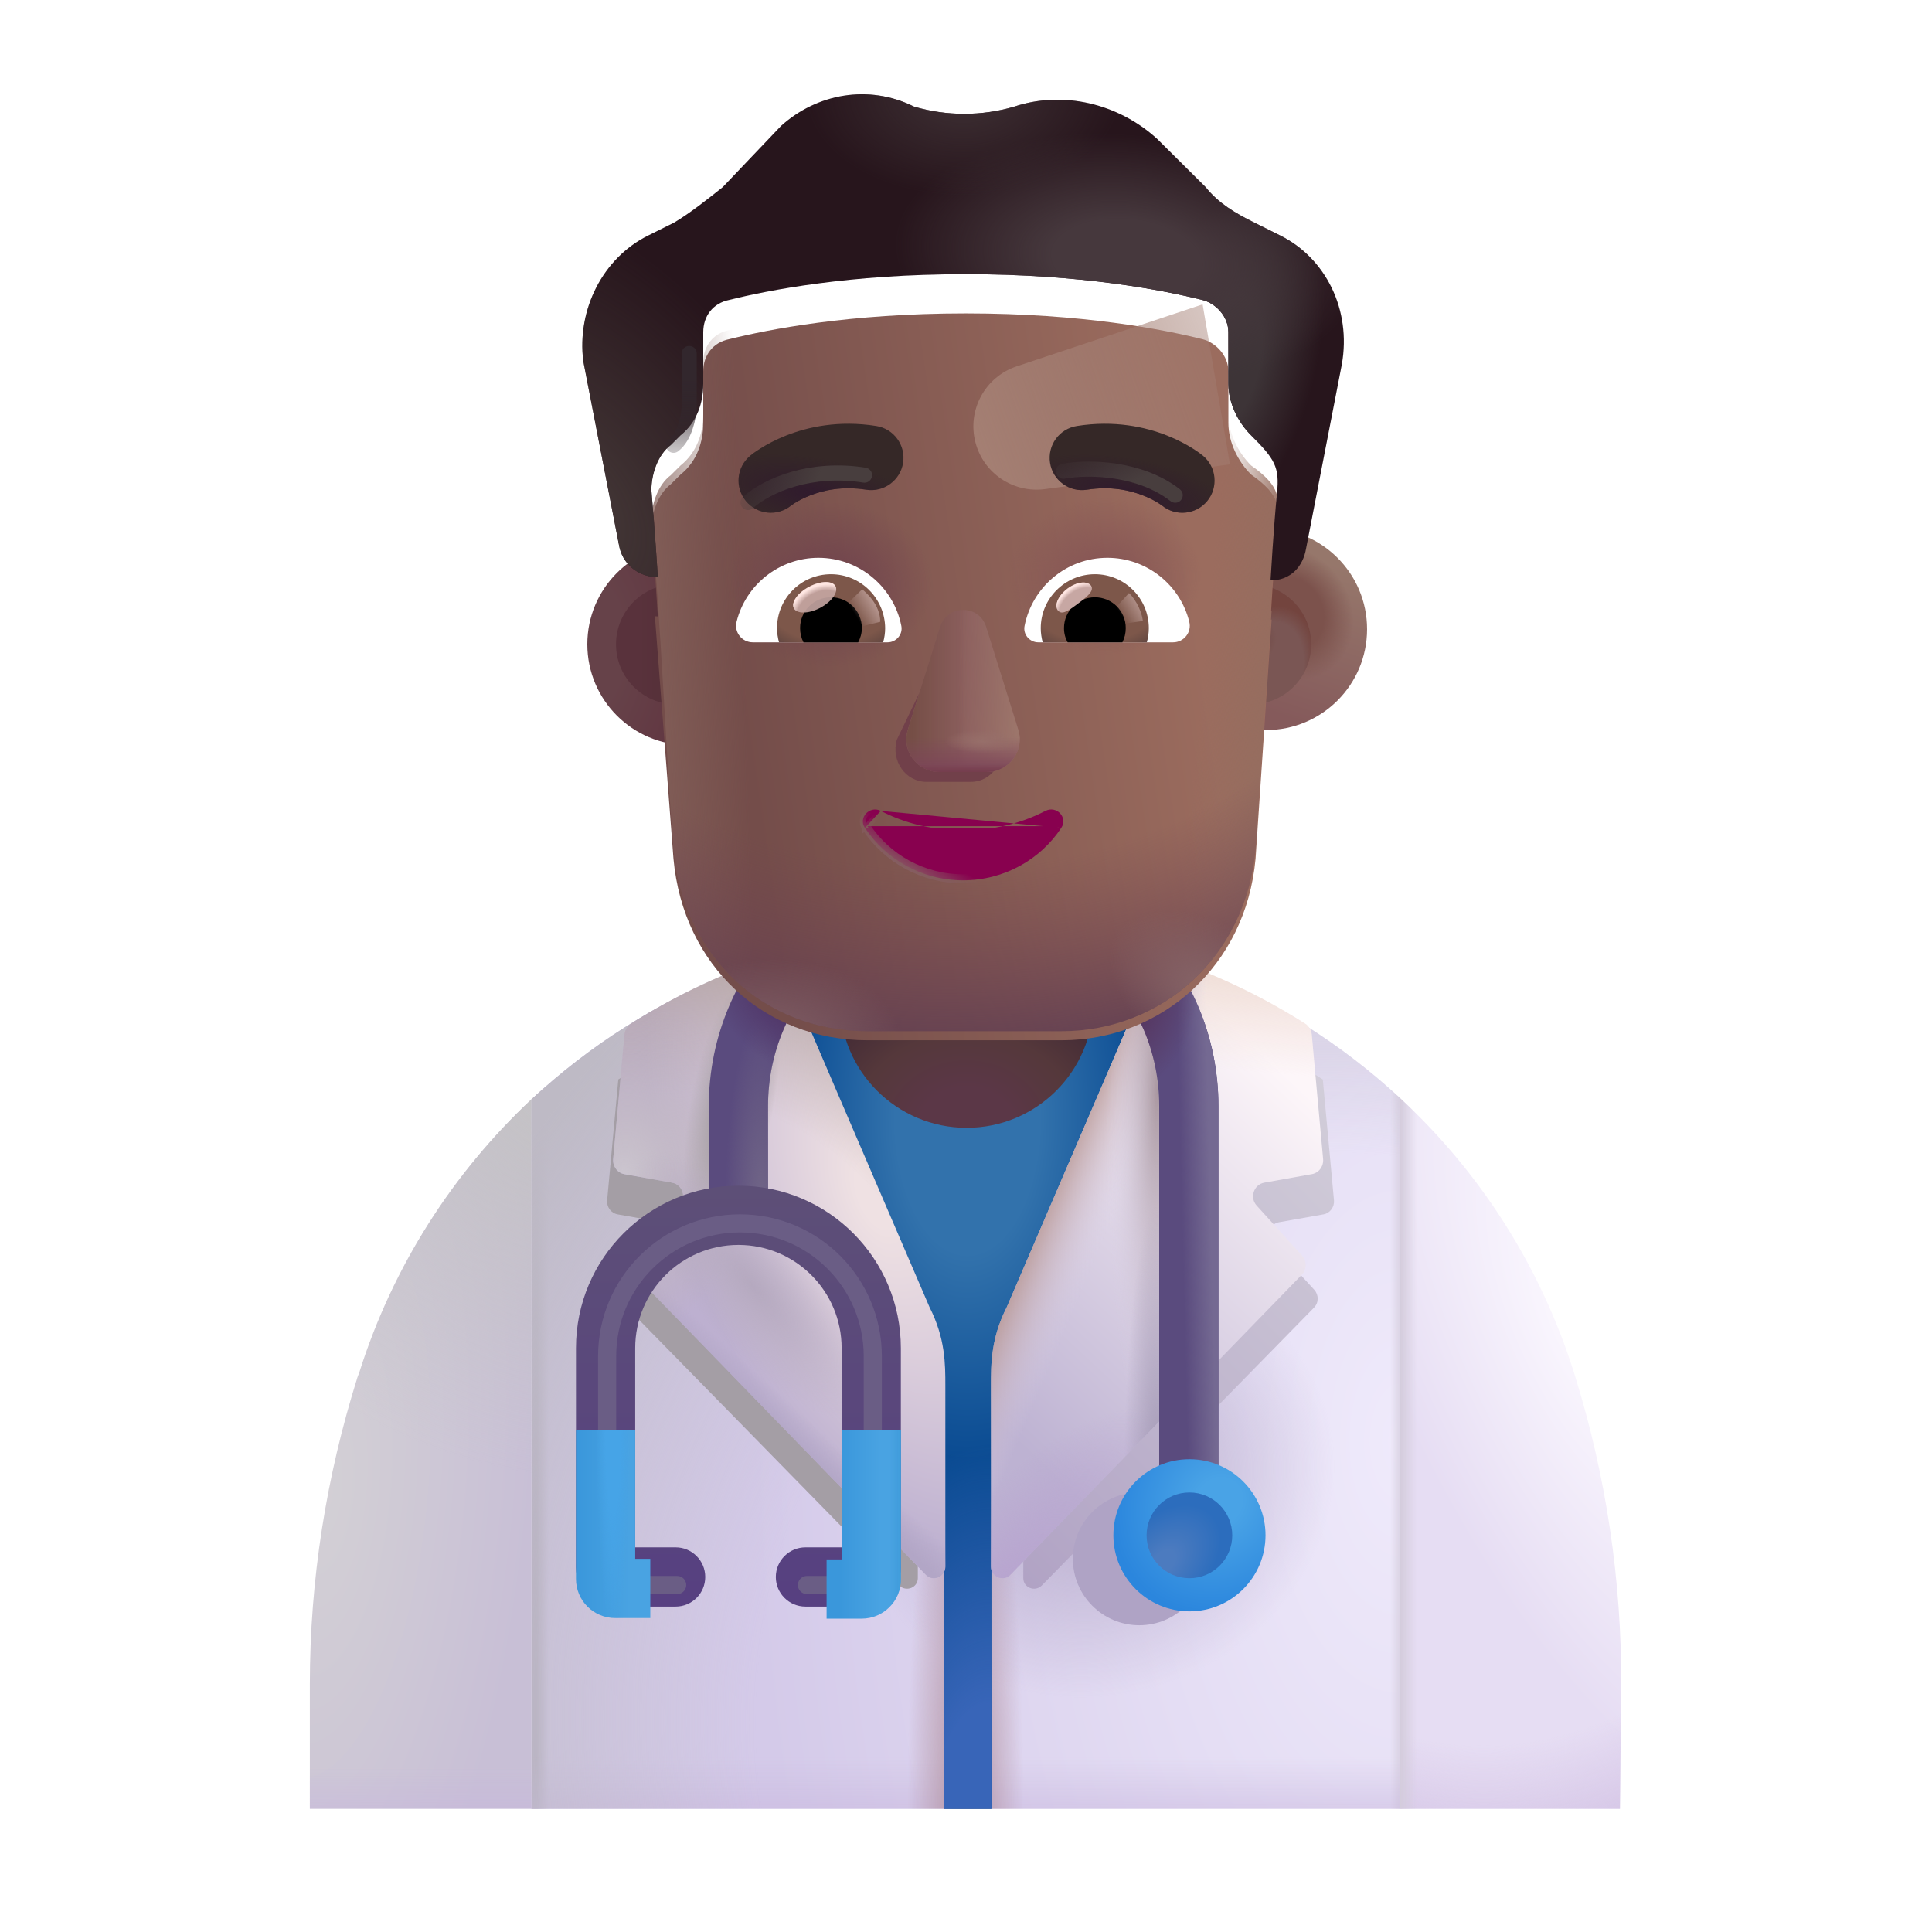 <svg width="32" height="32" viewBox="0 0 32 32" fill="none" xmlns="http://www.w3.org/2000/svg">
<path d="M16.012 15.37C13.271 15.37 10.711 16.43 8.802 18.21V29.96H23.181V18.18C21.271 16.41 18.732 15.37 16.012 15.37Z" fill="url(#paint0_radial_3987_24149)"/>
<path d="M16.012 15.37C13.271 15.37 10.711 16.43 8.802 18.21V29.96H23.181V18.18C21.271 16.41 18.732 15.37 16.012 15.37Z" fill="url(#paint1_linear_3987_24149)"/>
<path d="M16.012 15.37C13.271 15.37 10.711 16.43 8.802 18.21V29.96H23.181V18.18C21.271 16.41 18.732 15.37 16.012 15.37Z" fill="url(#paint2_linear_3987_24149)"/>
<path d="M16.012 15.37C13.271 15.37 10.711 16.43 8.802 18.21V29.96H23.181V18.18C21.271 16.41 18.732 15.37 16.012 15.37Z" fill="url(#paint3_linear_3987_24149)"/>
<path d="M16.012 15.37C13.271 15.37 10.711 16.43 8.802 18.21V29.96H23.181V18.18C21.271 16.41 18.732 15.37 16.012 15.37Z" fill="url(#paint4_radial_3987_24149)"/>
<path d="M16.012 15.37C13.271 15.37 10.711 16.43 8.802 18.21V29.96H23.181V18.18C21.271 16.41 18.732 15.37 16.012 15.37Z" fill="url(#paint5_radial_3987_24149)"/>
<path d="M16.012 15.37C13.271 15.37 10.711 16.43 8.802 18.21V29.96H23.181V18.18C21.271 16.41 18.732 15.37 16.012 15.37Z" fill="url(#paint6_radial_3987_24149)"/>
<path d="M16.381 15.37C16.631 15.38 16.89 15.4 17.151 15.42C16.89 15.4 16.64 15.38 16.381 15.37Z" fill="url(#paint7_linear_3987_24149)"/>
<path d="M16.05 15.37C16.041 15.37 16.03 15.37 16.011 15.37C16.11 15.37 16.201 15.37 16.3 15.38C16.221 15.37 16.131 15.37 16.05 15.37Z" fill="url(#paint8_linear_3987_24149)"/>
<path d="M5.952 22.73L5.922 22.809C5.402 24.459 5.132 26.169 5.132 27.899V29.959H8.802V18.209C7.512 19.419 6.512 20.959 5.952 22.73Z" fill="url(#paint9_radial_3987_24149)"/>
<path d="M5.952 22.73L5.922 22.809C5.402 24.459 5.132 26.169 5.132 27.899V29.959H8.802V18.209C7.512 19.419 6.512 20.959 5.952 22.73Z" fill="url(#paint10_radial_3987_24149)"/>
<path d="M5.952 22.73L5.922 22.809C5.402 24.459 5.132 26.169 5.132 27.899V29.959H8.802V18.209C7.512 19.419 6.512 20.959 5.952 22.73Z" fill="url(#paint11_linear_3987_24149)"/>
<path d="M26.852 27.93C26.861 26.18 26.602 24.44 26.081 22.77C25.521 20.97 24.502 19.4 23.181 18.18V29.96H26.831L26.852 27.93Z" fill="url(#paint12_radial_3987_24149)"/>
<path d="M26.852 27.93C26.861 26.18 26.602 24.44 26.081 22.77C25.521 20.97 24.502 19.4 23.181 18.18V29.96H26.831L26.852 27.93Z" fill="url(#paint13_radial_3987_24149)"/>
<path d="M26.852 27.93C26.861 26.18 26.602 24.44 26.081 22.77C25.521 20.97 24.502 19.4 23.181 18.18V29.96H26.831L26.852 27.93Z" fill="url(#paint14_linear_3987_24149)"/>
<path d="M16.518 22.474C16.518 22.434 16.508 22.271 16.518 22.231L19.181 15.94C19.191 15.91 19.211 15.88 19.221 15.86C18.211 15.54 17.141 15.37 16.041 15.37C14.931 15.37 13.851 15.55 12.831 15.87C12.841 15.89 12.861 15.92 12.871 15.94L15.51 22.301C15.52 22.331 15.565 22.351 15.565 22.391L15.621 25.99H15.631V29.96H16.421V25.99L16.499 22.575L16.518 22.474Z" fill="url(#paint15_radial_3987_24149)"/>
<path d="M16.518 22.474C16.518 22.434 16.508 22.271 16.518 22.231L19.181 15.94C19.191 15.91 19.211 15.88 19.221 15.86C18.211 15.54 17.141 15.37 16.041 15.37C14.931 15.37 13.851 15.55 12.831 15.87C12.841 15.89 12.861 15.92 12.871 15.94L15.51 22.301C15.52 22.331 15.565 22.351 15.565 22.391L15.621 25.99H15.631V29.96H16.421V25.99L16.499 22.575L16.518 22.474Z" fill="url(#paint16_radial_3987_24149)"/>
<path d="M16.381 15.37C16.631 15.38 16.89 15.4 17.151 15.42C16.89 15.4 16.64 15.38 16.381 15.37Z" fill="url(#paint17_linear_3987_24149)"/>
<path d="M16.05 15.37C16.041 15.37 16.03 15.37 16.011 15.37C16.11 15.37 16.201 15.37 16.3 15.38C16.221 15.37 16.131 15.37 16.05 15.37Z" fill="url(#paint18_linear_3987_24149)"/>
<g filter="url(#filter0_f_3987_24149)">
<path d="M10.232 20.114L10.964 20.244C11.131 20.271 11.196 20.475 11.085 20.596L10.38 21.365C10.306 21.449 10.306 21.579 10.39 21.662L14.896 26.261C15.007 26.372 15.202 26.298 15.202 26.14V22.812C15.202 22.775 15.193 22.747 15.183 22.71L12.643 16.822C12.633 16.794 12.624 16.776 12.606 16.757C11.762 17.026 10.964 17.406 10.241 17.879L10.056 19.882C10.047 19.993 10.121 20.095 10.232 20.114Z" fill="#A49EA5"/>
</g>
<g filter="url(#filter1_f_3987_24149)">
<path d="M21.919 20.114L21.186 20.244C21.02 20.271 20.955 20.475 21.066 20.596L21.77 21.365C21.845 21.449 21.845 21.579 21.761 21.662L17.255 26.261C17.144 26.372 16.949 26.298 16.949 26.14V22.812C16.949 22.775 16.958 22.747 16.968 22.71L19.508 16.822C19.517 16.794 19.527 16.776 19.545 16.757C20.389 17.026 21.186 17.406 21.91 17.879L22.095 19.882C22.104 19.993 22.03 20.095 21.919 20.114Z" fill="url(#paint19_linear_3987_24149)"/>
</g>
<path d="M16.675 21.651C16.413 22.167 16.413 22.592 16.413 22.957V25.948C16.413 26.118 16.621 26.208 16.74 26.078L21.558 21.118C21.647 21.028 21.647 20.888 21.568 20.798L20.814 19.968C20.695 19.838 20.765 19.618 20.943 19.588L21.726 19.448C21.845 19.428 21.925 19.318 21.915 19.198L21.727 17.139C21.721 17.062 21.679 16.993 21.614 16.952C20.86 16.474 20.052 16.095 19.189 15.818C19.169 15.848 19.159 15.868 19.149 15.898L16.675 21.651Z" fill="url(#paint20_linear_3987_24149)"/>
<path d="M16.675 21.651C16.413 22.167 16.413 22.592 16.413 22.957V25.948C16.413 26.118 16.621 26.208 16.74 26.078L21.558 21.118C21.647 21.028 21.647 20.888 21.568 20.798L20.814 19.968C20.695 19.838 20.765 19.618 20.943 19.588L21.726 19.448C21.845 19.428 21.925 19.318 21.915 19.198L21.727 17.139C21.721 17.062 21.679 16.993 21.614 16.952C20.86 16.474 20.052 16.095 19.189 15.818C19.169 15.848 19.159 15.868 19.149 15.898L16.675 21.651Z" fill="url(#paint21_linear_3987_24149)"/>
<path d="M16.675 21.651C16.413 22.167 16.413 22.592 16.413 22.957V25.948C16.413 26.118 16.621 26.208 16.74 26.078L21.558 21.118C21.647 21.028 21.647 20.888 21.568 20.798L20.814 19.968C20.695 19.838 20.765 19.618 20.943 19.588L21.726 19.448C21.845 19.428 21.925 19.318 21.915 19.198L21.727 17.139C21.721 17.062 21.679 16.993 21.614 16.952C20.86 16.474 20.052 16.095 19.189 15.818C19.169 15.848 19.159 15.868 19.149 15.898L16.675 21.651Z" fill="url(#paint22_linear_3987_24149)"/>
<path d="M16.675 21.651C16.413 22.167 16.413 22.592 16.413 22.957V25.948C16.413 26.118 16.621 26.208 16.74 26.078L21.558 21.118C21.647 21.028 21.647 20.888 21.568 20.798L20.814 19.968C20.695 19.838 20.765 19.618 20.943 19.588L21.726 19.448C21.845 19.428 21.925 19.318 21.915 19.198L21.727 17.139C21.721 17.062 21.679 16.993 21.614 16.952C20.86 16.474 20.052 16.095 19.189 15.818C19.169 15.848 19.159 15.868 19.149 15.898L16.675 21.651Z" fill="url(#paint23_radial_3987_24149)"/>
<path d="M16.675 21.651C16.413 22.167 16.413 22.592 16.413 22.957V25.948C16.413 26.118 16.621 26.208 16.74 26.078L21.558 21.118C21.647 21.028 21.647 20.888 21.568 20.798L20.814 19.968C20.695 19.838 20.765 19.618 20.943 19.588L21.726 19.448C21.845 19.428 21.925 19.318 21.915 19.198L21.727 17.139C21.721 17.062 21.679 16.993 21.614 16.952C20.86 16.474 20.052 16.095 19.189 15.818C19.169 15.848 19.159 15.868 19.149 15.898L16.675 21.651Z" fill="url(#paint24_radial_3987_24149)"/>
<path d="M16.675 21.651C16.413 22.167 16.413 22.592 16.413 22.957V25.948C16.413 26.118 16.621 26.208 16.74 26.078L21.558 21.118C21.647 21.028 21.647 20.888 21.568 20.798L20.814 19.968C20.695 19.838 20.765 19.618 20.943 19.588L21.726 19.448C21.845 19.428 21.925 19.318 21.915 19.198L21.727 17.139C21.721 17.062 21.679 16.993 21.614 16.952C20.86 16.474 20.052 16.095 19.189 15.818C19.169 15.848 19.159 15.868 19.149 15.898L16.675 21.651Z" fill="url(#paint25_radial_3987_24149)"/>
<path d="M15.396 21.651C15.658 22.167 15.658 22.592 15.658 22.957V25.948C15.658 26.118 15.45 26.208 15.331 26.078L10.513 21.118C10.424 21.028 10.424 20.888 10.503 20.798L11.257 19.968C11.375 19.838 11.306 19.618 11.128 19.588L10.344 19.448C10.226 19.428 10.146 19.318 10.156 19.198L10.343 17.139C10.35 17.062 10.392 16.993 10.456 16.952C11.21 16.474 12.019 16.095 12.882 15.818C12.902 15.848 12.912 15.868 12.922 15.898L15.396 21.651Z" fill="url(#paint26_radial_3987_24149)"/>
<path d="M15.396 21.651C15.658 22.167 15.658 22.592 15.658 22.957V25.948C15.658 26.118 15.45 26.208 15.331 26.078L10.513 21.118C10.424 21.028 10.424 20.888 10.503 20.798L11.257 19.968C11.375 19.838 11.306 19.618 11.128 19.588L10.344 19.448C10.226 19.428 10.146 19.318 10.156 19.198L10.343 17.139C10.35 17.062 10.392 16.993 10.456 16.952C11.21 16.474 12.019 16.095 12.882 15.818C12.902 15.848 12.912 15.868 12.922 15.898L15.396 21.651Z" fill="url(#paint27_radial_3987_24149)"/>
<path d="M15.396 21.651C15.658 22.167 15.658 22.592 15.658 22.957V25.948C15.658 26.118 15.45 26.208 15.331 26.078L10.513 21.118C10.424 21.028 10.424 20.888 10.503 20.798L11.257 19.968C11.375 19.838 11.306 19.618 11.128 19.588L10.344 19.448C10.226 19.428 10.146 19.318 10.156 19.198L10.343 17.139C10.35 17.062 10.392 16.993 10.456 16.952C11.21 16.474 12.019 16.095 12.882 15.818C12.902 15.848 12.912 15.868 12.922 15.898L15.396 21.651Z" fill="url(#paint28_linear_3987_24149)"/>
<path d="M15.396 21.651C15.658 22.167 15.658 22.592 15.658 22.957V25.948C15.658 26.118 15.45 26.208 15.331 26.078L10.513 21.118C10.424 21.028 10.424 20.888 10.503 20.798L11.257 19.968C11.375 19.838 11.306 19.618 11.128 19.588L10.344 19.448C10.226 19.428 10.146 19.318 10.156 19.198L10.343 17.139C10.35 17.062 10.392 16.993 10.456 16.952C11.21 16.474 12.019 16.095 12.882 15.818C12.902 15.848 12.912 15.868 12.922 15.898L15.396 21.651Z" fill="url(#paint29_radial_3987_24149)"/>
<path d="M15.396 21.651C15.658 22.167 15.658 22.592 15.658 22.957V25.948C15.658 26.118 15.45 26.208 15.331 26.078L10.513 21.118C10.424 21.028 10.424 20.888 10.503 20.798L11.257 19.968C11.375 19.838 11.306 19.618 11.128 19.588L10.344 19.448C10.226 19.428 10.146 19.318 10.156 19.198L10.343 17.139C10.35 17.062 10.392 16.993 10.456 16.952C11.21 16.474 12.019 16.095 12.882 15.818C12.902 15.848 12.912 15.868 12.922 15.898L15.396 21.651Z" fill="url(#paint30_radial_3987_24149)"/>
<path d="M15.396 21.651C15.658 22.167 15.658 22.592 15.658 22.957V25.948C15.658 26.118 15.45 26.208 15.331 26.078L10.513 21.118C10.424 21.028 10.424 20.888 10.503 20.798L11.257 19.968C11.375 19.838 11.306 19.618 11.128 19.588L10.344 19.448C10.226 19.428 10.146 19.318 10.156 19.198L10.343 17.139C10.35 17.062 10.392 16.993 10.456 16.952C11.21 16.474 12.019 16.095 12.882 15.818C12.902 15.848 12.912 15.868 12.922 15.898L15.396 21.651Z" fill="url(#paint31_radial_3987_24149)"/>
<path d="M16.011 18.68C14.851 18.68 13.911 17.74 13.911 16.58V15.2H18.11V16.58C18.11 17.74 17.171 18.68 16.011 18.68Z" fill="url(#paint32_radial_3987_24149)"/>
<path fill-rule="evenodd" clip-rule="evenodd" d="M15.96 15.08C14.171 15.08 12.721 16.531 12.721 18.32V20.47H11.74V18.32C11.74 15.989 13.63 14.099 15.96 14.099C18.291 14.099 20.181 15.989 20.181 18.32V25.44H19.2V18.32C19.2 16.531 17.75 15.08 15.96 15.08Z" fill="#5A4B7E"/>
<path fill-rule="evenodd" clip-rule="evenodd" d="M15.96 15.08C14.171 15.08 12.721 16.531 12.721 18.32V20.47H11.74V18.32C11.74 15.989 13.63 14.099 15.96 14.099C18.291 14.099 20.181 15.989 20.181 18.32V25.44H19.2V18.32C19.2 16.531 17.75 15.08 15.96 15.08Z" fill="url(#paint33_linear_3987_24149)"/>
<path fill-rule="evenodd" clip-rule="evenodd" d="M15.96 15.08C14.171 15.08 12.721 16.531 12.721 18.32V20.47H11.74V18.32C11.74 15.989 13.63 14.099 15.96 14.099C18.291 14.099 20.181 15.989 20.181 18.32V25.44H19.2V18.32C19.2 16.531 17.75 15.08 15.96 15.08Z" fill="url(#paint34_radial_3987_24149)"/>
<path fill-rule="evenodd" clip-rule="evenodd" d="M15.96 15.08C14.171 15.08 12.721 16.531 12.721 18.32V20.47H11.74V18.32C11.74 15.989 13.63 14.099 15.96 14.099C18.291 14.099 20.181 15.989 20.181 18.32V25.44H19.2V18.32C19.2 16.531 17.75 15.08 15.96 15.08Z" fill="url(#paint35_radial_3987_24149)"/>
<path fill-rule="evenodd" clip-rule="evenodd" d="M15.96 15.08C14.171 15.08 12.721 16.531 12.721 18.32V20.47H11.74V18.32C11.74 15.989 13.63 14.099 15.96 14.099C18.291 14.099 20.181 15.989 20.181 18.32V25.44H19.2V18.32C19.2 16.531 17.75 15.08 15.96 15.08Z" fill="url(#paint36_radial_3987_24149)"/>
<g filter="url(#filter2_f_3987_24149)">
<path d="M18.87 26.919C19.477 26.919 19.969 26.426 19.969 25.819C19.969 25.212 19.477 24.72 18.87 24.72C18.263 24.72 17.77 25.212 17.77 25.819C17.77 26.426 18.263 26.919 18.87 26.919Z" fill="#AFA3C5"/>
</g>
<path d="M19.701 26.689C20.396 26.689 20.961 26.125 20.961 25.429C20.961 24.734 20.396 24.169 19.701 24.169C19.005 24.169 18.441 24.734 18.441 25.429C18.441 26.125 19.005 26.689 19.701 26.689Z" fill="url(#paint37_radial_3987_24149)"/>
<g filter="url(#filter3_i_3987_24149)">
<path d="M19.701 26.14C20.093 26.14 20.41 25.822 20.41 25.43C20.41 25.038 20.093 24.72 19.701 24.72C19.308 24.72 18.991 25.038 18.991 25.43C18.991 25.822 19.308 26.14 19.701 26.14Z" fill="url(#paint38_radial_3987_24149)"/>
</g>
<g filter="url(#filter4_i_3987_24149)">
<path fill-rule="evenodd" clip-rule="evenodd" d="M12.23 20.82C11.29 20.82 10.521 21.582 10.521 22.529V25.829H11.191C11.461 25.829 11.681 26.049 11.681 26.32C11.681 26.59 11.461 26.81 11.191 26.81H10.191C9.83 26.81 9.54 26.52 9.54 26.16V22.529C9.54 21.037 10.751 19.839 12.23 19.839C13.723 19.839 14.921 21.05 14.921 22.529V26.16C14.921 26.52 14.632 26.81 14.271 26.81H13.341C13.07 26.81 12.85 26.59 12.85 26.32C12.85 26.049 13.07 25.829 13.341 25.829H13.94V22.529C13.94 21.589 13.178 20.82 12.23 20.82Z" fill="url(#paint39_linear_3987_24149)"/>
</g>
<g filter="url(#filter5_f_3987_24149)">
<path d="M11.216 26.253H10.216C10.126 26.253 10.056 26.183 10.056 26.093V22.463C10.056 21.243 11.046 20.263 12.256 20.263C13.476 20.263 14.456 21.253 14.456 22.463V26.093C14.456 26.183 14.386 26.253 14.296 26.253H13.366" stroke="#6A5D85" stroke-width="0.3" stroke-miterlimit="10" stroke-linecap="round" stroke-linejoin="round"/>
</g>
<path fill-rule="evenodd" clip-rule="evenodd" d="M9.54 26.15V23.68H10.521V25.819H10.771V26.8H10.191C9.83 26.8 9.54 26.511 9.54 26.15Z" fill="url(#paint40_linear_3987_24149)"/>
<path fill-rule="evenodd" clip-rule="evenodd" d="M9.54 26.15V23.68H10.521V25.819H10.771V26.8H10.191C9.83 26.8 9.54 26.511 9.54 26.15Z" fill="url(#paint41_radial_3987_24149)"/>
<path fill-rule="evenodd" clip-rule="evenodd" d="M14.921 23.689V26.16C14.921 26.52 14.632 26.81 14.271 26.81H13.691V25.829H13.94V23.689H14.921Z" fill="url(#paint42_linear_3987_24149)"/>
<path fill-rule="evenodd" clip-rule="evenodd" d="M14.921 23.689V26.16C14.921 26.52 14.632 26.81 14.271 26.81H13.691V25.829H13.94V23.689H14.921Z" fill="url(#paint43_linear_3987_24149)"/>
<g filter="url(#filter6_i_3987_24149)">
<circle cx="11.199" cy="10.671" r="1.671" fill="url(#paint44_radial_3987_24149)"/>
</g>
<g filter="url(#filter7_f_3987_24149)">
<circle cx="11.199" cy="10.671" r="0.996" fill="url(#paint45_linear_3987_24149)"/>
</g>
<g filter="url(#filter8_i_3987_24149)">
<circle cx="20.722" cy="10.671" r="1.671" fill="url(#paint46_linear_3987_24149)"/>
<circle cx="20.722" cy="10.671" r="1.671" fill="url(#paint47_radial_3987_24149)"/>
</g>
<g filter="url(#filter9_f_3987_24149)">
<circle cx="20.722" cy="10.671" r="0.996" fill="#7A5654"/>
<circle cx="20.722" cy="10.671" r="0.996" fill="url(#paint48_radial_3987_24149)"/>
<circle cx="20.722" cy="10.671" r="0.996" fill="url(#paint49_radial_3987_24149)"/>
</g>
<g filter="url(#filter10_i_3987_24149)">
<path d="M10.847 10.057C10.863 10.059 10.88 10.059 10.896 10.059C10.896 10.059 10.843 9.205 10.789 8.618C10.789 8.351 10.896 8.031 11.111 7.87L11.272 7.71C11.54 7.497 11.648 7.176 11.648 6.856V6.002C11.648 5.735 11.809 5.521 12.077 5.468C12.722 5.308 14.064 5.041 15.997 5.041C17.93 5.041 19.272 5.308 19.916 5.468C20.131 5.521 20.346 5.735 20.346 6.002V6.856C20.346 7.176 20.507 7.497 20.722 7.71C21.224 8.062 21.193 8.256 21.151 8.671C21.097 9.205 21.044 10.113 21.044 10.113C21.05 10.113 21.056 10.113 21.062 10.112L20.796 14.075C20.635 15.846 19.243 17.08 17.582 17.08H14.369C12.655 17.08 11.316 15.846 11.155 14.075L10.847 10.057Z" fill="url(#paint50_linear_3987_24149)"/>
<path d="M10.847 10.057C10.863 10.059 10.88 10.059 10.896 10.059C10.896 10.059 10.843 9.205 10.789 8.618C10.789 8.351 10.896 8.031 11.111 7.87L11.272 7.71C11.54 7.497 11.648 7.176 11.648 6.856V6.002C11.648 5.735 11.809 5.521 12.077 5.468C12.722 5.308 14.064 5.041 15.997 5.041C17.93 5.041 19.272 5.308 19.916 5.468C20.131 5.521 20.346 5.735 20.346 6.002V6.856C20.346 7.176 20.507 7.497 20.722 7.71C21.224 8.062 21.193 8.256 21.151 8.671C21.097 9.205 21.044 10.113 21.044 10.113C21.05 10.113 21.056 10.113 21.062 10.112L20.796 14.075C20.635 15.846 19.243 17.08 17.582 17.08H14.369C12.655 17.08 11.316 15.846 11.155 14.075L10.847 10.057Z" fill="url(#paint51_radial_3987_24149)"/>
<path d="M10.847 10.057C10.863 10.059 10.88 10.059 10.896 10.059C10.896 10.059 10.843 9.205 10.789 8.618C10.789 8.351 10.896 8.031 11.111 7.87L11.272 7.71C11.54 7.497 11.648 7.176 11.648 6.856V6.002C11.648 5.735 11.809 5.521 12.077 5.468C12.722 5.308 14.064 5.041 15.997 5.041C17.93 5.041 19.272 5.308 19.916 5.468C20.131 5.521 20.346 5.735 20.346 6.002V6.856C20.346 7.176 20.507 7.497 20.722 7.71C21.224 8.062 21.193 8.256 21.151 8.671C21.097 9.205 21.044 10.113 21.044 10.113C21.05 10.113 21.056 10.113 21.062 10.112L20.796 14.075C20.635 15.846 19.243 17.08 17.582 17.08H14.369C12.655 17.08 11.316 15.846 11.155 14.075L10.847 10.057Z" fill="url(#paint52_radial_3987_24149)"/>
</g>
<path d="M10.789 8.618C10.789 8.351 10.896 8.031 11.111 7.87L11.272 7.71C11.54 7.497 11.648 7.176 11.648 6.856V6.002C11.648 5.735 11.809 5.521 12.077 5.468C12.722 5.308 14.064 5.041 15.997 5.041C17.93 5.041 19.272 5.308 19.916 5.468C20.131 5.521 20.346 5.735 20.346 6.002V6.856C20.346 7.176 20.507 7.497 20.722 7.71C21.224 8.062 21.193 8.256 21.151 8.671C21.097 9.205 21.044 10.113 21.044 10.113C21.05 10.113 21.056 10.113 21.062 10.112L20.796 14.075C20.635 15.846 19.243 17.08 17.582 17.08H14.369C12.655 17.08 11.316 15.846 11.155 14.075C11.016 12.256 10.955 10.433 10.789 8.618Z" fill="url(#paint53_linear_3987_24149)"/>
<path d="M10.789 8.618C10.789 8.351 10.896 8.031 11.111 7.87L11.272 7.71C11.54 7.497 11.648 7.176 11.648 6.856V6.002C11.648 5.735 11.809 5.521 12.077 5.468C12.722 5.308 14.064 5.041 15.997 5.041C17.93 5.041 19.272 5.308 19.916 5.468C20.131 5.521 20.346 5.735 20.346 6.002V6.856C20.346 7.176 20.507 7.497 20.722 7.71C21.224 8.062 21.193 8.256 21.151 8.671C21.097 9.205 21.044 10.113 21.044 10.113C21.05 10.113 21.056 10.113 21.062 10.112L20.796 14.075C20.635 15.846 19.243 17.08 17.582 17.08H14.369C12.655 17.08 11.316 15.846 11.155 14.075C11.016 12.256 10.955 10.433 10.789 8.618Z" fill="url(#paint54_linear_3987_24149)"/>
<path d="M10.789 8.618C10.789 8.351 10.896 8.031 11.111 7.87L11.272 7.71C11.54 7.497 11.648 7.176 11.648 6.856V6.002C11.648 5.735 11.809 5.521 12.077 5.468C12.722 5.308 14.064 5.041 15.997 5.041C17.93 5.041 19.272 5.308 19.916 5.468C20.131 5.521 20.346 5.735 20.346 6.002V6.856C20.346 7.176 20.507 7.497 20.722 7.71C21.224 8.062 21.193 8.256 21.151 8.671C21.097 9.205 21.044 10.113 21.044 10.113C21.05 10.113 21.056 10.113 21.062 10.112L20.796 14.075C20.635 15.846 19.243 17.08 17.582 17.08H14.369C12.655 17.08 11.316 15.846 11.155 14.075C11.016 12.256 10.955 10.433 10.789 8.618Z" fill="url(#paint55_radial_3987_24149)"/>
<path d="M10.789 8.618C10.789 8.351 10.896 8.031 11.111 7.87L11.272 7.71C11.54 7.497 11.648 7.176 11.648 6.856V6.002C11.648 5.735 11.809 5.521 12.077 5.468C12.722 5.308 14.064 5.041 15.997 5.041C17.93 5.041 19.272 5.308 19.916 5.468C20.131 5.521 20.346 5.735 20.346 6.002V6.856C20.346 7.176 20.507 7.497 20.722 7.71C21.224 8.062 21.193 8.256 21.151 8.671C21.097 9.205 21.044 10.113 21.044 10.113C21.05 10.113 21.056 10.113 21.062 10.112L20.796 14.075C20.635 15.846 19.243 17.08 17.582 17.08H14.369C12.655 17.08 11.316 15.846 11.155 14.075C11.016 12.256 10.955 10.433 10.789 8.618Z" fill="url(#paint56_radial_3987_24149)"/>
<path d="M10.789 8.618C10.789 8.351 10.896 8.031 11.111 7.87L11.272 7.71C11.54 7.497 11.648 7.176 11.648 6.856V6.002C11.648 5.735 11.809 5.521 12.077 5.468C12.722 5.308 14.064 5.041 15.997 5.041C17.93 5.041 19.272 5.308 19.916 5.468C20.131 5.521 20.346 5.735 20.346 6.002V6.856C20.346 7.176 20.507 7.497 20.722 7.71C21.224 8.062 21.193 8.256 21.151 8.671C21.097 9.205 21.044 10.113 21.044 10.113C21.05 10.113 21.056 10.113 21.062 10.112L20.796 14.075C20.635 15.846 19.243 17.08 17.582 17.08H14.369C12.655 17.08 11.316 15.846 11.155 14.075C11.016 12.256 10.955 10.433 10.789 8.618Z" fill="url(#paint57_radial_3987_24149)"/>
<g filter="url(#filter11_f_3987_24149)">
<path d="M19.919 5.041L16.839 6.068C16.314 6.243 16.016 6.795 16.157 7.33C16.291 7.841 16.785 8.171 17.309 8.101L20.372 7.691L19.919 5.041Z" fill="url(#paint58_linear_3987_24149)"/>
</g>
<g filter="url(#filter12_i_3987_24149)">
<path d="M20.775 4.187L21.205 4.401C21.956 4.774 22.386 5.628 22.225 6.536L21.634 9.579C21.582 9.893 21.374 10.105 21.062 10.113C21.056 10.113 21.05 10.113 21.044 10.113C21.044 10.113 21.097 9.205 21.151 8.671C21.195 8.238 21.119 8.106 20.721 7.71C20.507 7.497 20.346 7.177 20.346 6.856V6.002C20.346 5.735 20.131 5.522 19.916 5.468C19.272 5.308 17.93 5.041 15.997 5.041C14.064 5.041 12.722 5.308 12.077 5.468C11.809 5.522 11.648 5.735 11.648 6.002V6.856C11.648 7.177 11.54 7.497 11.272 7.71L11.111 7.871C10.896 8.031 10.789 8.351 10.789 8.618C10.842 9.205 10.896 10.059 10.896 10.059C10.88 10.059 10.863 10.059 10.847 10.058C10.547 10.037 10.303 9.829 10.252 9.525L9.661 6.483C9.554 5.628 9.983 4.774 10.735 4.401L11.165 4.187C11.433 4.027 11.702 3.813 11.97 3.6L12.937 2.585C13.527 2.052 14.386 1.891 15.138 2.265C15.675 2.425 16.265 2.425 16.802 2.265C17.608 1.998 18.52 2.212 19.165 2.799L19.97 3.6C20.185 3.867 20.453 4.027 20.775 4.187Z" fill="#27151C"/>
<path d="M20.775 4.187L21.205 4.401C21.956 4.774 22.386 5.628 22.225 6.536L21.634 9.579C21.582 9.893 21.374 10.105 21.062 10.113C21.056 10.113 21.05 10.113 21.044 10.113C21.044 10.113 21.097 9.205 21.151 8.671C21.195 8.238 21.119 8.106 20.721 7.71C20.507 7.497 20.346 7.177 20.346 6.856V6.002C20.346 5.735 20.131 5.522 19.916 5.468C19.272 5.308 17.93 5.041 15.997 5.041C14.064 5.041 12.722 5.308 12.077 5.468C11.809 5.522 11.648 5.735 11.648 6.002V6.856C11.648 7.177 11.54 7.497 11.272 7.71L11.111 7.871C10.896 8.031 10.789 8.351 10.789 8.618C10.842 9.205 10.896 10.059 10.896 10.059C10.88 10.059 10.863 10.059 10.847 10.058C10.547 10.037 10.303 9.829 10.252 9.525L9.661 6.483C9.554 5.628 9.983 4.774 10.735 4.401L11.165 4.187C11.433 4.027 11.702 3.813 11.97 3.6L12.937 2.585C13.527 2.052 14.386 1.891 15.138 2.265C15.675 2.425 16.265 2.425 16.802 2.265C17.608 1.998 18.52 2.212 19.165 2.799L19.97 3.6C20.185 3.867 20.453 4.027 20.775 4.187Z" fill="url(#paint59_radial_3987_24149)"/>
<path d="M20.775 4.187L21.205 4.401C21.956 4.774 22.386 5.628 22.225 6.536L21.634 9.579C21.582 9.893 21.374 10.105 21.062 10.113C21.056 10.113 21.05 10.113 21.044 10.113C21.044 10.113 21.097 9.205 21.151 8.671C21.195 8.238 21.119 8.106 20.721 7.71C20.507 7.497 20.346 7.177 20.346 6.856V6.002C20.346 5.735 20.131 5.522 19.916 5.468C19.272 5.308 17.93 5.041 15.997 5.041C14.064 5.041 12.722 5.308 12.077 5.468C11.809 5.522 11.648 5.735 11.648 6.002V6.856C11.648 7.177 11.54 7.497 11.272 7.71L11.111 7.871C10.896 8.031 10.789 8.351 10.789 8.618C10.842 9.205 10.896 10.059 10.896 10.059C10.88 10.059 10.863 10.059 10.847 10.058C10.547 10.037 10.303 9.829 10.252 9.525L9.661 6.483C9.554 5.628 9.983 4.774 10.735 4.401L11.165 4.187C11.433 4.027 11.702 3.813 11.97 3.6L12.937 2.585C13.527 2.052 14.386 1.891 15.138 2.265C15.675 2.425 16.265 2.425 16.802 2.265C17.608 1.998 18.52 2.212 19.165 2.799L19.97 3.6C20.185 3.867 20.453 4.027 20.775 4.187Z" fill="url(#paint60_radial_3987_24149)"/>
<path d="M20.775 4.187L21.205 4.401C21.956 4.774 22.386 5.628 22.225 6.536L21.634 9.579C21.582 9.893 21.374 10.105 21.062 10.113C21.056 10.113 21.05 10.113 21.044 10.113C21.044 10.113 21.097 9.205 21.151 8.671C21.195 8.238 21.119 8.106 20.721 7.71C20.507 7.497 20.346 7.177 20.346 6.856V6.002C20.346 5.735 20.131 5.522 19.916 5.468C19.272 5.308 17.93 5.041 15.997 5.041C14.064 5.041 12.722 5.308 12.077 5.468C11.809 5.522 11.648 5.735 11.648 6.002V6.856C11.648 7.177 11.54 7.497 11.272 7.71L11.111 7.871C10.896 8.031 10.789 8.351 10.789 8.618C10.842 9.205 10.896 10.059 10.896 10.059C10.88 10.059 10.863 10.059 10.847 10.058C10.547 10.037 10.303 9.829 10.252 9.525L9.661 6.483C9.554 5.628 9.983 4.774 10.735 4.401L11.165 4.187C11.433 4.027 11.702 3.813 11.97 3.6L12.937 2.585C13.527 2.052 14.386 1.891 15.138 2.265C15.675 2.425 16.265 2.425 16.802 2.265C17.608 1.998 18.52 2.212 19.165 2.799L19.97 3.6C20.185 3.867 20.453 4.027 20.775 4.187Z" fill="url(#paint61_radial_3987_24149)"/>
<path d="M20.775 4.187L21.205 4.401C21.956 4.774 22.386 5.628 22.225 6.536L21.634 9.579C21.582 9.893 21.374 10.105 21.062 10.113C21.056 10.113 21.05 10.113 21.044 10.113C21.044 10.113 21.097 9.205 21.151 8.671C21.195 8.238 21.119 8.106 20.721 7.71C20.507 7.497 20.346 7.177 20.346 6.856V6.002C20.346 5.735 20.131 5.522 19.916 5.468C19.272 5.308 17.93 5.041 15.997 5.041C14.064 5.041 12.722 5.308 12.077 5.468C11.809 5.522 11.648 5.735 11.648 6.002V6.856C11.648 7.177 11.54 7.497 11.272 7.71L11.111 7.871C10.896 8.031 10.789 8.351 10.789 8.618C10.842 9.205 10.896 10.059 10.896 10.059C10.88 10.059 10.863 10.059 10.847 10.058C10.547 10.037 10.303 9.829 10.252 9.525L9.661 6.483C9.554 5.628 9.983 4.774 10.735 4.401L11.165 4.187C11.433 4.027 11.702 3.813 11.97 3.6L12.937 2.585C13.527 2.052 14.386 1.891 15.138 2.265C15.675 2.425 16.265 2.425 16.802 2.265C17.608 1.998 18.52 2.212 19.165 2.799L19.97 3.6C20.185 3.867 20.453 4.027 20.775 4.187Z" fill="url(#paint62_radial_3987_24149)"/>
</g>
<g filter="url(#filter13_f_3987_24149)">
<path d="M15.676 10.549L14.855 12.25C14.753 12.6 14.998 12.95 15.344 12.95H16.082C16.428 12.95 16.672 12.595 16.57 12.25L16.071 10.549C15.964 10.172 15.788 10.172 15.676 10.549Z" fill="#71404A"/>
</g>
<g filter="url(#filter14_f_3987_24149)">
<path d="M15.569 10.385L15.037 12.086C14.929 12.436 15.189 12.786 15.558 12.786H16.345C16.714 12.786 16.975 12.431 16.866 12.086L16.334 10.385C16.22 10.008 15.688 10.008 15.569 10.385Z" fill="#8C5F5E"/>
<path d="M15.569 10.385L15.037 12.086C14.929 12.436 15.189 12.786 15.558 12.786H16.345C16.714 12.786 16.975 12.431 16.866 12.086L16.334 10.385C16.22 10.008 15.688 10.008 15.569 10.385Z" fill="url(#paint63_linear_3987_24149)"/>
<path d="M15.569 10.385L15.037 12.086C14.929 12.436 15.189 12.786 15.558 12.786H16.345C16.714 12.786 16.975 12.431 16.866 12.086L16.334 10.385C16.22 10.008 15.688 10.008 15.569 10.385Z" fill="url(#paint64_linear_3987_24149)"/>
<path d="M15.569 10.385L15.037 12.086C14.929 12.436 15.189 12.786 15.558 12.786H16.345C16.714 12.786 16.975 12.431 16.866 12.086L16.334 10.385C16.22 10.008 15.688 10.008 15.569 10.385Z" fill="url(#paint65_linear_3987_24149)"/>
<path d="M15.569 10.385L15.037 12.086C14.929 12.436 15.189 12.786 15.558 12.786H16.345C16.714 12.786 16.975 12.431 16.866 12.086L16.334 10.385C16.22 10.008 15.688 10.008 15.569 10.385Z" fill="url(#paint66_radial_3987_24149)"/>
</g>
<path d="M15.569 10.385L15.037 12.086C14.929 12.436 15.189 12.786 15.558 12.786H16.345C16.714 12.786 16.975 12.431 16.866 12.086L16.334 10.385C16.22 10.008 15.688 10.008 15.569 10.385Z" fill="url(#paint67_linear_3987_24149)"/>
<path d="M14.588 13.431L14.588 13.431C14.982 13.636 15.452 13.754 15.952 13.754C16.457 13.754 16.921 13.636 17.315 13.431L17.316 13.431L17.316 13.431C17.406 13.385 17.5 13.411 17.557 13.47C17.614 13.53 17.636 13.626 17.578 13.712M14.588 13.431L17.536 13.684M14.588 13.431L14.588 13.431C14.497 13.384 14.403 13.413 14.346 13.473C14.29 13.532 14.267 13.628 14.326 13.712M14.588 13.431L14.367 13.684M17.578 13.712C17.578 13.712 17.578 13.712 17.578 13.712L17.536 13.684M17.578 13.712C17.578 13.712 17.578 13.712 17.578 13.712L17.536 13.684M17.578 13.712C17.234 14.234 16.634 14.581 15.952 14.581C15.269 14.581 14.67 14.234 14.326 13.712M17.536 13.684C17.201 14.192 16.617 14.531 15.952 14.531C15.287 14.531 14.703 14.192 14.367 13.684M14.326 13.712C14.326 13.713 14.326 13.713 14.326 13.713L14.367 13.684M14.326 13.712C14.326 13.712 14.326 13.712 14.326 13.712L14.367 13.684" fill="#88014F" stroke="url(#paint68_linear_3987_24149)" stroke-width="0.1"/>
<g filter="url(#filter15_i_3987_24149)">
<path d="M19.675 7.948L19.674 7.947L19.672 7.946L19.667 7.942L19.655 7.933C19.646 7.925 19.634 7.916 19.619 7.905C19.59 7.884 19.55 7.856 19.5 7.825C19.401 7.763 19.259 7.685 19.08 7.614C18.721 7.472 18.208 7.357 17.586 7.456C17.295 7.502 17.096 7.775 17.142 8.067C17.188 8.358 17.461 8.557 17.753 8.511C18.151 8.448 18.47 8.521 18.687 8.608C18.797 8.651 18.88 8.697 18.933 8.73C18.959 8.747 18.978 8.76 18.988 8.767C18.992 8.77 18.995 8.772 18.996 8.773C19.222 8.958 19.556 8.926 19.744 8.701C19.933 8.474 19.901 8.137 19.675 7.948Z" fill="#352827"/>
<path d="M19.675 7.948L19.674 7.947L19.672 7.946L19.667 7.942L19.655 7.933C19.646 7.925 19.634 7.916 19.619 7.905C19.59 7.884 19.55 7.856 19.5 7.825C19.401 7.763 19.259 7.685 19.08 7.614C18.721 7.472 18.208 7.357 17.586 7.456C17.295 7.502 17.096 7.775 17.142 8.067C17.188 8.358 17.461 8.557 17.753 8.511C18.151 8.448 18.47 8.521 18.687 8.608C18.797 8.651 18.88 8.697 18.933 8.73C18.959 8.747 18.978 8.76 18.988 8.767C18.992 8.77 18.995 8.772 18.996 8.773C19.222 8.958 19.556 8.926 19.744 8.701C19.933 8.474 19.901 8.137 19.675 7.948Z" fill="url(#paint69_radial_3987_24149)"/>
</g>
<g filter="url(#filter16_i_3987_24149)">
<path d="M12.175 7.949L12.175 7.948L12.176 7.947L12.178 7.946L12.183 7.942L12.195 7.933C12.204 7.925 12.216 7.916 12.23 7.905C12.26 7.884 12.3 7.856 12.35 7.825C12.449 7.763 12.591 7.685 12.77 7.614C13.129 7.472 13.642 7.357 14.264 7.456C14.555 7.502 14.754 7.775 14.708 8.067C14.662 8.358 14.389 8.557 14.097 8.511C13.699 8.448 13.38 8.521 13.162 8.608C13.053 8.651 12.97 8.697 12.917 8.73C12.89 8.747 12.872 8.76 12.862 8.767C12.858 8.77 12.855 8.772 12.854 8.773C12.627 8.958 12.294 8.926 12.106 8.701C11.917 8.474 11.948 8.138 12.175 7.949Z" fill="#352827"/>
<path d="M12.175 7.949L12.175 7.948L12.176 7.947L12.178 7.946L12.183 7.942L12.195 7.933C12.204 7.925 12.216 7.916 12.23 7.905C12.26 7.884 12.3 7.856 12.35 7.825C12.449 7.763 12.591 7.685 12.77 7.614C13.129 7.472 13.642 7.357 14.264 7.456C14.555 7.502 14.754 7.775 14.708 8.067C14.662 8.358 14.389 8.557 14.097 8.511C13.699 8.448 13.38 8.521 13.162 8.608C13.053 8.651 12.97 8.697 12.917 8.73C12.89 8.747 12.872 8.76 12.862 8.767C12.858 8.77 12.855 8.772 12.854 8.773C12.627 8.958 12.294 8.926 12.106 8.701C11.917 8.474 11.948 8.138 12.175 7.949Z" fill="url(#paint70_radial_3987_24149)"/>
</g>
<path d="M18.342 9.239C18.995 9.239 19.547 9.689 19.698 10.298C19.742 10.473 19.608 10.639 19.43 10.639H17.197C17.055 10.639 16.941 10.509 16.97 10.367C17.096 9.726 17.66 9.239 18.342 9.239Z" fill="white"/>
<path d="M18.135 9.511C18.63 9.511 19.028 9.913 19.028 10.404C19.028 10.485 19.016 10.566 18.995 10.639H17.27C17.25 10.562 17.238 10.485 17.238 10.404C17.238 9.913 17.64 9.511 18.135 9.511Z" fill="url(#paint71_radial_3987_24149)"/>
<path d="M17.623 10.404C17.623 10.12 17.851 9.893 18.135 9.893C18.419 9.893 18.646 10.12 18.646 10.404C18.646 10.489 18.626 10.57 18.59 10.639H17.684C17.644 10.57 17.623 10.489 17.623 10.404Z" fill="black"/>
<g filter="url(#filter17_f_3987_24149)">
<path d="M18.069 9.7C18.133 9.785 18 9.889 17.849 10.002C17.697 10.115 17.585 10.194 17.521 10.109C17.458 10.024 17.529 9.863 17.68 9.75C17.831 9.637 18.006 9.615 18.069 9.7Z" fill="#C7A7A3"/>
<path d="M18.069 9.7C18.133 9.785 18 9.889 17.849 10.002C17.697 10.115 17.585 10.194 17.521 10.109C17.458 10.024 17.529 9.863 17.68 9.75C17.831 9.637 18.006 9.615 18.069 9.7Z" fill="url(#paint72_radial_3987_24149)"/>
</g>
<g filter="url(#filter18_f_3987_24149)">
<path d="M18.93 10.286C18.897 10.055 18.762 9.881 18.699 9.823L18.439 10.109L18.556 10.337L18.93 10.286Z" fill="url(#paint73_linear_3987_24149)"/>
</g>
<path d="M13.556 9.239C12.903 9.239 12.351 9.689 12.2 10.298C12.156 10.473 12.29 10.639 12.469 10.639H14.701C14.843 10.639 14.957 10.509 14.929 10.367C14.803 9.726 14.235 9.239 13.556 9.239Z" fill="white"/>
<path d="M13.764 9.511C13.268 9.511 12.87 9.913 12.87 10.404C12.87 10.485 12.883 10.566 12.903 10.639H14.628C14.649 10.562 14.661 10.485 14.661 10.404C14.657 9.913 14.259 9.511 13.764 9.511Z" fill="url(#paint74_radial_3987_24149)"/>
<path d="M14.275 10.404C14.275 10.12 14.048 9.893 13.764 9.893C13.479 9.893 13.252 10.12 13.252 10.404C13.252 10.489 13.272 10.57 13.309 10.64H14.214C14.251 10.57 14.275 10.489 14.275 10.404Z" fill="black"/>
<g filter="url(#filter19_f_3987_24149)">
<path d="M14.579 10.299C14.579 10.01 14.345 9.818 14.281 9.76L13.993 10.039L14.17 10.4L14.579 10.299Z" fill="url(#paint75_linear_3987_24149)"/>
</g>
<g filter="url(#filter20_f_3987_24149)">
<ellipse cx="13.494" cy="9.893" rx="0.39" ry="0.197" transform="rotate(-27.914 13.494 9.893)" fill="#C7A7A3" fill-opacity="0.9"/>
<ellipse cx="13.494" cy="9.893" rx="0.39" ry="0.197" transform="rotate(-27.914 13.494 9.893)" fill="url(#paint76_radial_3987_24149)"/>
</g>
<g filter="url(#filter21_f_3987_24149)">
<path d="M17.614 7.804C18.044 7.728 18.884 7.75 19.465 8.202" stroke="url(#paint77_linear_3987_24149)" stroke-width="0.25" stroke-linecap="round"/>
</g>
<g filter="url(#filter22_f_3987_24149)">
<path d="M12.389 8.323C12.717 8.033 13.432 7.729 14.319 7.87" stroke="url(#paint78_linear_3987_24149)" stroke-width="0.25" stroke-linecap="round"/>
</g>
<g filter="url(#filter23_f_3987_24149)">
<path d="M11.415 5.855V6.753C11.407 6.902 11.344 7.235 11.156 7.376" stroke="url(#paint79_linear_3987_24149)" stroke-width="0.25" stroke-linecap="round"/>
</g>
<defs>
<filter id="filter0_f_3987_24149" x="9.055" y="15.757" width="7.147" height="11.557" filterUnits="userSpaceOnUse" color-interpolation-filters="sRGB">
<feFlood flood-opacity="0" result="BackgroundImageFix"/>
<feBlend mode="normal" in="SourceGraphic" in2="BackgroundImageFix" result="shape"/>
<feGaussianBlur stdDeviation="0.5" result="effect1_foregroundBlur_3987_24149"/>
</filter>
<filter id="filter1_f_3987_24149" x="15.949" y="15.757" width="7.147" height="11.557" filterUnits="userSpaceOnUse" color-interpolation-filters="sRGB">
<feFlood flood-opacity="0" result="BackgroundImageFix"/>
<feBlend mode="normal" in="SourceGraphic" in2="BackgroundImageFix" result="shape"/>
<feGaussianBlur stdDeviation="0.5" result="effect1_foregroundBlur_3987_24149"/>
</filter>
<filter id="filter2_f_3987_24149" x="17.02" y="23.97" width="3.699" height="3.699" filterUnits="userSpaceOnUse" color-interpolation-filters="sRGB">
<feFlood flood-opacity="0" result="BackgroundImageFix"/>
<feBlend mode="normal" in="SourceGraphic" in2="BackgroundImageFix" result="shape"/>
<feGaussianBlur stdDeviation="0.375" result="effect1_foregroundBlur_3987_24149"/>
</filter>
<filter id="filter3_i_3987_24149" x="18.991" y="24.72" width="1.42" height="1.42" filterUnits="userSpaceOnUse" color-interpolation-filters="sRGB">
<feFlood flood-opacity="0" result="BackgroundImageFix"/>
<feBlend mode="normal" in="SourceGraphic" in2="BackgroundImageFix" result="shape"/>
<feColorMatrix in="SourceAlpha" type="matrix" values="0 0 0 0 0 0 0 0 0 0 0 0 0 0 0 0 0 0 127 0" result="hardAlpha"/>
<feOffset/>
<feGaussianBlur stdDeviation="0.1"/>
<feComposite in2="hardAlpha" operator="arithmetic" k2="-1" k3="1"/>
<feColorMatrix type="matrix" values="0 0 0 0 0.149 0 0 0 0 0.412 0 0 0 0 0.722 0 0 0 1 0"/>
<feBlend mode="normal" in2="shape" result="effect1_innerShadow_3987_24149"/>
</filter>
<filter id="filter4_i_3987_24149" x="9.54" y="19.639" width="5.381" height="7.171" filterUnits="userSpaceOnUse" color-interpolation-filters="sRGB">
<feFlood flood-opacity="0" result="BackgroundImageFix"/>
<feBlend mode="normal" in="SourceGraphic" in2="BackgroundImageFix" result="shape"/>
<feColorMatrix in="SourceAlpha" type="matrix" values="0 0 0 0 0 0 0 0 0 0 0 0 0 0 0 0 0 0 127 0" result="hardAlpha"/>
<feOffset dy="-0.2"/>
<feGaussianBlur stdDeviation="0.1"/>
<feComposite in2="hardAlpha" operator="arithmetic" k2="-1" k3="1"/>
<feColorMatrix type="matrix" values="0 0 0 0 0.333 0 0 0 0 0.239 0 0 0 0 0.502 0 0 0 1 0"/>
<feBlend mode="normal" in2="shape" result="effect1_innerShadow_3987_24149"/>
</filter>
<filter id="filter5_f_3987_24149" x="9.606" y="19.813" width="5.3" height="6.89" filterUnits="userSpaceOnUse" color-interpolation-filters="sRGB">
<feFlood flood-opacity="0" result="BackgroundImageFix"/>
<feBlend mode="normal" in="SourceGraphic" in2="BackgroundImageFix" result="shape"/>
<feGaussianBlur stdDeviation="0.15" result="effect1_foregroundBlur_3987_24149"/>
</filter>
<filter id="filter6_i_3987_24149" x="9.528" y="9" width="3.542" height="3.342" filterUnits="userSpaceOnUse" color-interpolation-filters="sRGB">
<feFlood flood-opacity="0" result="BackgroundImageFix"/>
<feBlend mode="normal" in="SourceGraphic" in2="BackgroundImageFix" result="shape"/>
<feColorMatrix in="SourceAlpha" type="matrix" values="0 0 0 0 0 0 0 0 0 0 0 0 0 0 0 0 0 0 127 0" result="hardAlpha"/>
<feOffset dx="0.2"/>
<feGaussianBlur stdDeviation="0.15"/>
<feComposite in2="hardAlpha" operator="arithmetic" k2="-1" k3="1"/>
<feColorMatrix type="matrix" values="0 0 0 0 0.518 0 0 0 0 0.384 0 0 0 0 0.349 0 0 0 1 0"/>
<feBlend mode="normal" in2="shape" result="effect1_innerShadow_3987_24149"/>
</filter>
<filter id="filter7_f_3987_24149" x="9.703" y="9.175" width="2.992" height="2.992" filterUnits="userSpaceOnUse" color-interpolation-filters="sRGB">
<feFlood flood-opacity="0" result="BackgroundImageFix"/>
<feBlend mode="normal" in="SourceGraphic" in2="BackgroundImageFix" result="shape"/>
<feGaussianBlur stdDeviation="0.25" result="effect1_foregroundBlur_3987_24149"/>
</filter>
<filter id="filter8_i_3987_24149" x="19.051" y="8.75" width="3.592" height="3.592" filterUnits="userSpaceOnUse" color-interpolation-filters="sRGB">
<feFlood flood-opacity="0" result="BackgroundImageFix"/>
<feBlend mode="normal" in="SourceGraphic" in2="BackgroundImageFix" result="shape"/>
<feColorMatrix in="SourceAlpha" type="matrix" values="0 0 0 0 0 0 0 0 0 0 0 0 0 0 0 0 0 0 127 0" result="hardAlpha"/>
<feOffset dx="0.25" dy="-0.25"/>
<feGaussianBlur stdDeviation="0.25"/>
<feComposite in2="hardAlpha" operator="arithmetic" k2="-1" k3="1"/>
<feColorMatrix type="matrix" values="0 0 0 0 0.482 0 0 0 0 0.278 0 0 0 0 0.373 0 0 0 1 0"/>
<feBlend mode="normal" in2="shape" result="effect1_innerShadow_3987_24149"/>
</filter>
<filter id="filter9_f_3987_24149" x="19.226" y="9.175" width="2.992" height="2.992" filterUnits="userSpaceOnUse" color-interpolation-filters="sRGB">
<feFlood flood-opacity="0" result="BackgroundImageFix"/>
<feBlend mode="normal" in="SourceGraphic" in2="BackgroundImageFix" result="shape"/>
<feGaussianBlur stdDeviation="0.25" result="effect1_foregroundBlur_3987_24149"/>
</filter>
<filter id="filter10_i_3987_24149" x="10.789" y="5.041" width="10.383" height="12.189" filterUnits="userSpaceOnUse" color-interpolation-filters="sRGB">
<feFlood flood-opacity="0" result="BackgroundImageFix"/>
<feBlend mode="normal" in="SourceGraphic" in2="BackgroundImageFix" result="shape"/>
<feColorMatrix in="SourceAlpha" type="matrix" values="0 0 0 0 0 0 0 0 0 0 0 0 0 0 0 0 0 0 127 0" result="hardAlpha"/>
<feOffset dy="0.15"/>
<feGaussianBlur stdDeviation="0.125"/>
<feComposite in2="hardAlpha" operator="arithmetic" k2="-1" k3="1"/>
<feColorMatrix type="matrix" values="0 0 0 0 0.255 0 0 0 0 0.137 0 0 0 0 0.114 0 0 0 1 0"/>
<feBlend mode="normal" in2="shape" result="effect1_innerShadow_3987_24149"/>
</filter>
<filter id="filter11_f_3987_24149" x="14.122" y="3.041" width="8.25" height="7.07" filterUnits="userSpaceOnUse" color-interpolation-filters="sRGB">
<feFlood flood-opacity="0" result="BackgroundImageFix"/>
<feBlend mode="normal" in="SourceGraphic" in2="BackgroundImageFix" result="shape"/>
<feGaussianBlur stdDeviation="1" result="effect1_foregroundBlur_3987_24149"/>
</filter>
<filter id="filter12_i_3987_24149" x="9.645" y="1.562" width="12.614" height="8.551" filterUnits="userSpaceOnUse" color-interpolation-filters="sRGB">
<feFlood flood-opacity="0" result="BackgroundImageFix"/>
<feBlend mode="normal" in="SourceGraphic" in2="BackgroundImageFix" result="shape"/>
<feColorMatrix in="SourceAlpha" type="matrix" values="0 0 0 0 0 0 0 0 0 0 0 0 0 0 0 0 0 0 127 0" result="hardAlpha"/>
<feOffset dy="-0.5"/>
<feGaussianBlur stdDeviation="0.375"/>
<feComposite in2="hardAlpha" operator="arithmetic" k2="-1" k3="1"/>
<feColorMatrix type="matrix" values="0 0 0 0 0.039 0 0 0 0 0.008 0 0 0 0 0.02 0 0 0 1 0"/>
<feBlend mode="normal" in2="shape" result="effect1_innerShadow_3987_24149"/>
</filter>
<filter id="filter13_f_3987_24149" x="14.082" y="9.516" width="3.262" height="4.184" filterUnits="userSpaceOnUse" color-interpolation-filters="sRGB">
<feFlood flood-opacity="0" result="BackgroundImageFix"/>
<feBlend mode="normal" in="SourceGraphic" in2="BackgroundImageFix" result="shape"/>
<feGaussianBlur stdDeviation="0.375" result="effect1_foregroundBlur_3987_24149"/>
</filter>
<filter id="filter14_f_3987_24149" x="14.762" y="9.853" width="2.379" height="3.184" filterUnits="userSpaceOnUse" color-interpolation-filters="sRGB">
<feFlood flood-opacity="0" result="BackgroundImageFix"/>
<feBlend mode="normal" in="SourceGraphic" in2="BackgroundImageFix" result="shape"/>
<feGaussianBlur stdDeviation="0.125" result="effect1_foregroundBlur_3987_24149"/>
</filter>
<filter id="filter15_i_3987_24149" x="17.135" y="7.019" width="2.982" height="1.874" filterUnits="userSpaceOnUse" color-interpolation-filters="sRGB">
<feFlood flood-opacity="0" result="BackgroundImageFix"/>
<feBlend mode="normal" in="SourceGraphic" in2="BackgroundImageFix" result="shape"/>
<feColorMatrix in="SourceAlpha" type="matrix" values="0 0 0 0 0 0 0 0 0 0 0 0 0 0 0 0 0 0 127 0" result="hardAlpha"/>
<feOffset dx="0.25" dy="-0.4"/>
<feGaussianBlur stdDeviation="0.3"/>
<feComposite in2="hardAlpha" operator="arithmetic" k2="-1" k3="1"/>
<feColorMatrix type="matrix" values="0 0 0 0 0.157 0 0 0 0 0.078 0 0 0 0 0.11 0 0 0 1 0"/>
<feBlend mode="normal" in2="shape" result="effect1_innerShadow_3987_24149"/>
</filter>
<filter id="filter16_i_3987_24149" x="11.982" y="7.019" width="2.982" height="1.874" filterUnits="userSpaceOnUse" color-interpolation-filters="sRGB">
<feFlood flood-opacity="0" result="BackgroundImageFix"/>
<feBlend mode="normal" in="SourceGraphic" in2="BackgroundImageFix" result="shape"/>
<feColorMatrix in="SourceAlpha" type="matrix" values="0 0 0 0 0 0 0 0 0 0 0 0 0 0 0 0 0 0 127 0" result="hardAlpha"/>
<feOffset dx="0.25" dy="-0.4"/>
<feGaussianBlur stdDeviation="0.3"/>
<feComposite in2="hardAlpha" operator="arithmetic" k2="-1" k3="1"/>
<feColorMatrix type="matrix" values="0 0 0 0 0.157 0 0 0 0 0.078 0 0 0 0 0.11 0 0 0 1 0"/>
<feBlend mode="normal" in2="shape" result="effect1_innerShadow_3987_24149"/>
</filter>
<filter id="filter17_f_3987_24149" x="17.398" y="9.548" width="0.787" height="0.697" filterUnits="userSpaceOnUse" color-interpolation-filters="sRGB">
<feFlood flood-opacity="0" result="BackgroundImageFix"/>
<feBlend mode="normal" in="SourceGraphic" in2="BackgroundImageFix" result="shape"/>
<feGaussianBlur stdDeviation="0.05" result="effect1_foregroundBlur_3987_24149"/>
</filter>
<filter id="filter18_f_3987_24149" x="18.239" y="9.623" width="0.892" height="0.914" filterUnits="userSpaceOnUse" color-interpolation-filters="sRGB">
<feFlood flood-opacity="0" result="BackgroundImageFix"/>
<feBlend mode="normal" in="SourceGraphic" in2="BackgroundImageFix" result="shape"/>
<feGaussianBlur stdDeviation="0.1" result="effect1_foregroundBlur_3987_24149"/>
</filter>
<filter id="filter19_f_3987_24149" x="13.793" y="9.56" width="0.987" height="1.041" filterUnits="userSpaceOnUse" color-interpolation-filters="sRGB">
<feFlood flood-opacity="0" result="BackgroundImageFix"/>
<feBlend mode="normal" in="SourceGraphic" in2="BackgroundImageFix" result="shape"/>
<feGaussianBlur stdDeviation="0.1" result="effect1_foregroundBlur_3987_24149"/>
</filter>
<filter id="filter20_f_3987_24149" x="13.037" y="9.54" width="0.914" height="0.705" filterUnits="userSpaceOnUse" color-interpolation-filters="sRGB">
<feFlood flood-opacity="0" result="BackgroundImageFix"/>
<feBlend mode="normal" in="SourceGraphic" in2="BackgroundImageFix" result="shape"/>
<feGaussianBlur stdDeviation="0.05" result="effect1_foregroundBlur_3987_24149"/>
</filter>
<filter id="filter21_f_3987_24149" x="16.989" y="7.146" width="3.101" height="1.682" filterUnits="userSpaceOnUse" color-interpolation-filters="sRGB">
<feFlood flood-opacity="0" result="BackgroundImageFix"/>
<feBlend mode="normal" in="SourceGraphic" in2="BackgroundImageFix" result="shape"/>
<feGaussianBlur stdDeviation="0.25" result="effect1_foregroundBlur_3987_24149"/>
</filter>
<filter id="filter22_f_3987_24149" x="11.764" y="7.209" width="3.179" height="1.739" filterUnits="userSpaceOnUse" color-interpolation-filters="sRGB">
<feFlood flood-opacity="0" result="BackgroundImageFix"/>
<feBlend mode="normal" in="SourceGraphic" in2="BackgroundImageFix" result="shape"/>
<feGaussianBlur stdDeviation="0.25" result="effect1_foregroundBlur_3987_24149"/>
</filter>
<filter id="filter23_f_3987_24149" x="10.781" y="5.48" width="1.008" height="2.271" filterUnits="userSpaceOnUse" color-interpolation-filters="sRGB">
<feFlood flood-opacity="0" result="BackgroundImageFix"/>
<feBlend mode="normal" in="SourceGraphic" in2="BackgroundImageFix" result="shape"/>
<feGaussianBlur stdDeviation="0.125" result="effect1_foregroundBlur_3987_24149"/>
</filter>
<radialGradient id="paint0_radial_3987_24149" cx="0" cy="0" r="1" gradientUnits="userSpaceOnUse" gradientTransform="translate(23.221 23.891) rotate(180) scale(10.8 20.692)">
<stop stop-color="#EFEAFB"/>
<stop offset="1" stop-color="#D4CAE9"/>
</radialGradient>
<linearGradient id="paint1_linear_3987_24149" x1="23.335" y1="24.571" x2="23.022" y2="24.571" gradientUnits="userSpaceOnUse">
<stop offset="0.225" stop-color="#D4CCDC"/>
<stop offset="1" stop-color="#D4CCDC" stop-opacity="0"/>
</linearGradient>
<linearGradient id="paint2_linear_3987_24149" x1="8.756" y1="24.571" x2="9.092" y2="24.571" gradientUnits="userSpaceOnUse">
<stop offset="0.383" stop-color="#B7AFC3"/>
<stop offset="1" stop-color="#B7AFC3" stop-opacity="0"/>
</linearGradient>
<linearGradient id="paint3_linear_3987_24149" x1="16.202" y1="30.922" x2="16.202" y2="29.11" gradientUnits="userSpaceOnUse">
<stop stop-color="#C8B7DE"/>
<stop offset="1" stop-color="#C8B7DE" stop-opacity="0"/>
</linearGradient>
<radialGradient id="paint4_radial_3987_24149" cx="0" cy="0" r="1" gradientUnits="userSpaceOnUse" gradientTransform="translate(22.108 28.766) rotate(-121.204) scale(16.587 16.349)">
<stop offset="0.587" stop-color="#BEBAC5" stop-opacity="0"/>
<stop offset="1" stop-color="#BEBAC5"/>
</radialGradient>
<radialGradient id="paint5_radial_3987_24149" cx="0" cy="0" r="1" gradientUnits="userSpaceOnUse" gradientTransform="translate(18.077 24.453) rotate(77.152) scale(3.654 4.043)">
<stop stop-color="#B2A6C7"/>
<stop offset="1" stop-color="#B2A6C7" stop-opacity="0"/>
</radialGradient>
<radialGradient id="paint6_radial_3987_24149" cx="0" cy="0" r="1" gradientUnits="userSpaceOnUse" gradientTransform="translate(15.992 29.96) rotate(-90) scale(7.975 0.96)">
<stop stop-color="#B1909E"/>
<stop offset="1" stop-color="#B1909E" stop-opacity="0"/>
</radialGradient>
<linearGradient id="paint7_linear_3987_24149" x1="8.841" y1="15.399" x2="23.217" y2="15.399" gradientUnits="userSpaceOnUse">
<stop offset="0.006" stop-color="#CCCCCC"/>
<stop offset="1" stop-color="#E6E6E6"/>
</linearGradient>
<linearGradient id="paint8_linear_3987_24149" x1="8.841" y1="15.369" x2="23.217" y2="15.369" gradientUnits="userSpaceOnUse">
<stop offset="0.006" stop-color="#CCCCCC"/>
<stop offset="1" stop-color="#E6E6E6"/>
</linearGradient>
<radialGradient id="paint9_radial_3987_24149" cx="0" cy="0" r="1" gradientUnits="userSpaceOnUse" gradientTransform="translate(5.358 24.672) rotate(5.185) scale(3.458 9.6)">
<stop stop-color="#D3D0D5"/>
<stop offset="1" stop-color="#C8BFD6"/>
</radialGradient>
<radialGradient id="paint10_radial_3987_24149" cx="0" cy="0" r="1" gradientUnits="userSpaceOnUse" gradientTransform="translate(9.514 17.735) rotate(107.994) scale(6.677 7.477)">
<stop stop-color="#C4C3C3"/>
<stop offset="1" stop-color="#C4C3C3" stop-opacity="0"/>
</radialGradient>
<linearGradient id="paint11_linear_3987_24149" x1="7.02" y1="30.735" x2="7.02" y2="29.275" gradientUnits="userSpaceOnUse">
<stop stop-color="#C8B7DE"/>
<stop offset="1" stop-color="#C8B7DE" stop-opacity="0"/>
</linearGradient>
<radialGradient id="paint12_radial_3987_24149" cx="0" cy="0" r="1" gradientUnits="userSpaceOnUse" gradientTransform="translate(26.256 21.922) rotate(155.425) scale(3.381 8.944)">
<stop stop-color="#FCF9FF"/>
<stop offset="1" stop-color="#E6DDF3"/>
</radialGradient>
<radialGradient id="paint13_radial_3987_24149" cx="0" cy="0" r="1" gradientUnits="userSpaceOnUse" gradientTransform="translate(24.569 20.297) rotate(90) scale(11 8.464)">
<stop offset="0.781" stop-color="#D1C0E3" stop-opacity="0"/>
<stop offset="0.974" stop-color="#D1C0E3"/>
</radialGradient>
<linearGradient id="paint14_linear_3987_24149" x1="22.692" y1="25.609" x2="23.47" y2="25.609" gradientUnits="userSpaceOnUse">
<stop offset="0.643" stop-color="#D4CCDC"/>
<stop offset="1" stop-color="#D4CCDC" stop-opacity="0"/>
</linearGradient>
<radialGradient id="paint15_radial_3987_24149" cx="0" cy="0" r="1" gradientUnits="userSpaceOnUse" gradientTransform="translate(16.026 18.516) rotate(90) scale(5.656 3.011)">
<stop offset="0.398" stop-color="#3272AC"/>
<stop offset="1" stop-color="#0A4B92"/>
</radialGradient>
<radialGradient id="paint16_radial_3987_24149" cx="0" cy="0" r="1" gradientUnits="userSpaceOnUse" gradientTransform="translate(16.389 30.453) rotate(-90) scale(6.531 2.861)">
<stop offset="0.344" stop-color="#3865B8"/>
<stop offset="1" stop-color="#3865B8" stop-opacity="0"/>
</radialGradient>
<linearGradient id="paint17_linear_3987_24149" x1="8.841" y1="15.399" x2="23.217" y2="15.399" gradientUnits="userSpaceOnUse">
<stop offset="0.006" stop-color="#CCCCCC"/>
<stop offset="1" stop-color="#E6E6E6"/>
</linearGradient>
<linearGradient id="paint18_linear_3987_24149" x1="8.841" y1="15.369" x2="23.217" y2="15.369" gradientUnits="userSpaceOnUse">
<stop offset="0.006" stop-color="#CCCCCC"/>
<stop offset="1" stop-color="#E6E6E6"/>
</linearGradient>
<linearGradient id="paint19_linear_3987_24149" x1="16.202" y1="26.953" x2="23.827" y2="19.36" gradientUnits="userSpaceOnUse">
<stop stop-color="#AD9EC2"/>
<stop offset="1" stop-color="#D3CFDA"/>
</linearGradient>
<linearGradient id="paint20_linear_3987_24149" x1="21.916" y1="18.349" x2="16.8" y2="23.867" gradientUnits="userSpaceOnUse">
<stop stop-color="#FDF6F9"/>
<stop offset="1" stop-color="#BDB2D2"/>
</linearGradient>
<linearGradient id="paint21_linear_3987_24149" x1="20.07" y1="15.63" x2="19.912" y2="17.693" gradientUnits="userSpaceOnUse">
<stop stop-color="#EDD8CE"/>
<stop offset="1" stop-color="#EDD8CE" stop-opacity="0"/>
</linearGradient>
<linearGradient id="paint22_linear_3987_24149" x1="17.608" y1="18.875" x2="18.764" y2="19.36" gradientUnits="userSpaceOnUse">
<stop stop-color="#B49089"/>
<stop offset="1" stop-color="#DED4E6" stop-opacity="0"/>
</linearGradient>
<radialGradient id="paint23_radial_3987_24149" cx="0" cy="0" r="1" gradientUnits="userSpaceOnUse" gradientTransform="translate(19.164 18.078) rotate(90) scale(6.188 0.846)">
<stop stop-color="#AA98A1"/>
<stop offset="1" stop-color="#DAD1E4" stop-opacity="0"/>
</radialGradient>
<radialGradient id="paint24_radial_3987_24149" cx="0" cy="0" r="1" gradientUnits="userSpaceOnUse" gradientTransform="translate(16.472 26.521) rotate(-48.58) scale(4.069 1.39)">
<stop stop-color="#B7A3CF"/>
<stop offset="1" stop-color="#B7A3CF" stop-opacity="0"/>
</radialGradient>
<radialGradient id="paint25_radial_3987_24149" cx="0" cy="0" r="1" gradientUnits="userSpaceOnUse" gradientTransform="translate(19.164 24.828) rotate(-90) scale(4.844 0.553)">
<stop stop-color="#A298B4"/>
<stop offset="1" stop-color="#A298B4" stop-opacity="0"/>
</radialGradient>
<radialGradient id="paint26_radial_3987_24149" cx="0" cy="0" r="1" gradientUnits="userSpaceOnUse" gradientTransform="translate(14.514 19.797) rotate(158.705) scale(3.253 6.388)">
<stop offset="0.088" stop-color="#EFE1E3"/>
<stop offset="1" stop-color="#BDB0D0"/>
</radialGradient>
<radialGradient id="paint27_radial_3987_24149" cx="0" cy="0" r="1" gradientUnits="userSpaceOnUse" gradientTransform="translate(10.155 24.883) rotate(-69.763) scale(10.006 8.123)">
<stop offset="0.691" stop-color="#B3A299" stop-opacity="0"/>
<stop offset="1" stop-color="#B3A299"/>
</radialGradient>
<linearGradient id="paint28_linear_3987_24149" x1="12.296" y1="23.172" x2="12.624" y2="22.813" gradientUnits="userSpaceOnUse">
<stop stop-color="#B2A6C6"/>
<stop offset="1" stop-color="#B2A6C6" stop-opacity="0"/>
</linearGradient>
<radialGradient id="paint29_radial_3987_24149" cx="0" cy="0" r="1" gradientUnits="userSpaceOnUse" gradientTransform="translate(10.327 19.453) rotate(-81.961) scale(2.793 2.14)">
<stop stop-color="#CBC5CF"/>
<stop offset="1" stop-color="#BDB1AD" stop-opacity="0"/>
</radialGradient>
<radialGradient id="paint30_radial_3987_24149" cx="0" cy="0" r="1" gradientUnits="userSpaceOnUse" gradientTransform="translate(12.124 18.282) rotate(101.232) scale(2.246 0.69)">
<stop offset="0.439" stop-color="#ADA5AB"/>
<stop offset="1" stop-color="#ADA5AB" stop-opacity="0"/>
</radialGradient>
<radialGradient id="paint31_radial_3987_24149" cx="0" cy="0" r="1" gradientUnits="userSpaceOnUse" gradientTransform="translate(12.467 21.297) rotate(49.295) scale(2.803 0.974)">
<stop stop-color="#B5A9BF"/>
<stop offset="1" stop-color="#B5A9BF" stop-opacity="0"/>
</radialGradient>
<radialGradient id="paint32_radial_3987_24149" cx="0" cy="0" r="1" gradientUnits="userSpaceOnUse" gradientTransform="translate(16.011 18.68) rotate(-90) scale(2.726 3.223)">
<stop offset="0.243" stop-color="#5B3747"/>
<stop offset="0.577" stop-color="#55383B"/>
<stop offset="1" stop-color="#3B2533"/>
</radialGradient>
<linearGradient id="paint33_linear_3987_24149" x1="20.335" y1="23.641" x2="19.663" y2="23.657" gradientUnits="userSpaceOnUse">
<stop offset="0.294" stop-color="#746992"/>
<stop offset="1" stop-color="#746992" stop-opacity="0"/>
</linearGradient>
<radialGradient id="paint34_radial_3987_24149" cx="0" cy="0" r="1" gradientUnits="userSpaceOnUse" gradientTransform="translate(18.53 16.344) rotate(90) scale(1.781 1.304)">
<stop offset="0.123" stop-color="#552E54"/>
<stop offset="1" stop-color="#552E54" stop-opacity="0"/>
</radialGradient>
<radialGradient id="paint35_radial_3987_24149" cx="0" cy="0" r="1" gradientUnits="userSpaceOnUse" gradientTransform="translate(12.608 20) rotate(-90) scale(3.141 0.594)">
<stop stop-color="#716687"/>
<stop offset="1" stop-color="#716687" stop-opacity="0"/>
</radialGradient>
<radialGradient id="paint36_radial_3987_24149" cx="0" cy="0" r="1" gradientUnits="userSpaceOnUse" gradientTransform="translate(13.53 16.078) rotate(117.031) scale(1.719 1.837)">
<stop offset="0.145" stop-color="#4A2657"/>
<stop offset="1" stop-color="#4A2657" stop-opacity="0"/>
</radialGradient>
<radialGradient id="paint37_radial_3987_24149" cx="0" cy="0" r="1" gradientUnits="userSpaceOnUse" gradientTransform="translate(20.191 24.878) rotate(121.842) scale(1.904 1.712)">
<stop offset="0.213" stop-color="#49A3E6"/>
<stop offset="1" stop-color="#2B86DD"/>
</radialGradient>
<radialGradient id="paint38_radial_3987_24149" cx="0" cy="0" r="1" gradientUnits="userSpaceOnUse" gradientTransform="translate(19.274 25.868) rotate(-45) scale(1.112 0.735)">
<stop offset="0.204" stop-color="#4C7BBF"/>
<stop offset="1" stop-color="#2C6DBD"/>
</radialGradient>
<linearGradient id="paint39_linear_3987_24149" x1="12.23" y1="19.839" x2="12.23" y2="28.422" gradientUnits="userSpaceOnUse">
<stop stop-color="#5D4F77"/>
<stop offset="1" stop-color="#553C83"/>
</linearGradient>
<linearGradient id="paint40_linear_3987_24149" x1="9.54" y1="25.238" x2="10.434" y2="25.238" gradientUnits="userSpaceOnUse">
<stop stop-color="#3A97DB"/>
<stop offset="1" stop-color="#49A3E2"/>
</linearGradient>
<radialGradient id="paint41_radial_3987_24149" cx="0" cy="0" r="1" gradientUnits="userSpaceOnUse" gradientTransform="translate(10.155 23.532) rotate(90) scale(3.5 0.281)">
<stop offset="0.442" stop-color="#46A4E7"/>
<stop offset="1" stop-color="#46A4E7" stop-opacity="0"/>
</radialGradient>
<linearGradient id="paint42_linear_3987_24149" x1="13.913" y1="25.248" x2="14.585" y2="25.248" gradientUnits="userSpaceOnUse">
<stop stop-color="#3A97DB"/>
<stop offset="1" stop-color="#49A3E2"/>
</linearGradient>
<linearGradient id="paint43_linear_3987_24149" x1="14.975" y1="24.766" x2="14.733" y2="24.766" gradientUnits="userSpaceOnUse">
<stop stop-color="#3D9AD9"/>
<stop offset="1" stop-color="#3D9AD9" stop-opacity="0"/>
</linearGradient>
<radialGradient id="paint44_radial_3987_24149" cx="0" cy="0" r="1" gradientUnits="userSpaceOnUse" gradientTransform="translate(9.528 10.671) scale(1.757 3.074)">
<stop offset="0.351" stop-color="#664249"/>
<stop offset="1" stop-color="#613641"/>
</radialGradient>
<linearGradient id="paint45_linear_3987_24149" x1="11.199" y1="10.95" x2="10.558" y2="10.95" gradientUnits="userSpaceOnUse">
<stop stop-color="#553038"/>
<stop offset="1" stop-color="#59323C"/>
</linearGradient>
<linearGradient id="paint46_linear_3987_24149" x1="21.809" y1="9.578" x2="20.99" y2="12.117" gradientUnits="userSpaceOnUse">
<stop stop-color="#96776B"/>
<stop offset="1" stop-color="#855A5B"/>
</linearGradient>
<radialGradient id="paint47_radial_3987_24149" cx="0" cy="0" r="1" gradientUnits="userSpaceOnUse" gradientTransform="translate(21.094 10.406) rotate(-36.06) scale(1.024 1.168)">
<stop offset="0.543" stop-color="#7C524C"/>
<stop offset="1" stop-color="#7C524C" stop-opacity="0"/>
</radialGradient>
<radialGradient id="paint48_radial_3987_24149" cx="0" cy="0" r="1" gradientUnits="userSpaceOnUse" gradientTransform="translate(20.68 11.493) rotate(-61.468) scale(1.721 1.007)">
<stop offset="0.755" stop-color="#73443E" stop-opacity="0"/>
<stop offset="0.916" stop-color="#73443E"/>
</radialGradient>
<radialGradient id="paint49_radial_3987_24149" cx="0" cy="0" r="1" gradientUnits="userSpaceOnUse" gradientTransform="translate(20.722 10.671) rotate(44.708) scale(0.365 0.471)">
<stop stop-color="#6C443E"/>
<stop offset="1" stop-color="#6C443E" stop-opacity="0"/>
</radialGradient>
<linearGradient id="paint50_linear_3987_24149" x1="19.991" y1="11.061" x2="12.348" y2="12.2" gradientUnits="userSpaceOnUse">
<stop stop-color="#9B6C5E"/>
<stop offset="1" stop-color="#744D4A"/>
</linearGradient>
<radialGradient id="paint51_radial_3987_24149" cx="0" cy="0" r="1" gradientUnits="userSpaceOnUse" gradientTransform="translate(18.3 9.398) rotate(-90) scale(1.308 1.61)">
<stop stop-color="#855354"/>
<stop offset="1" stop-color="#855354" stop-opacity="0"/>
</radialGradient>
<radialGradient id="paint52_radial_3987_24149" cx="0" cy="0" r="1" gradientUnits="userSpaceOnUse" gradientTransform="translate(13.738 9.532) rotate(-90) scale(1.375 1.71)">
<stop stop-color="#6F414D"/>
<stop offset="1" stop-color="#6F414D" stop-opacity="0"/>
</radialGradient>
<linearGradient id="paint53_linear_3987_24149" x1="10.551" y1="13.759" x2="12.434" y2="13.692" gradientUnits="userSpaceOnUse">
<stop stop-color="#84615A"/>
<stop offset="1" stop-color="#84615A" stop-opacity="0"/>
</linearGradient>
<linearGradient id="paint54_linear_3987_24149" x1="20.821" y1="12.921" x2="19.764" y2="12.82" gradientUnits="userSpaceOnUse">
<stop stop-color="#966D5F"/>
<stop offset="1" stop-color="#966D5F" stop-opacity="0"/>
</linearGradient>
<radialGradient id="paint55_radial_3987_24149" cx="0" cy="0" r="1" gradientUnits="userSpaceOnUse" gradientTransform="translate(15.65 8.895) rotate(90) scale(8.855 12.02)">
<stop offset="0.619" stop-color="#714250" stop-opacity="0"/>
<stop offset="1" stop-color="#5F3E52"/>
</radialGradient>
<radialGradient id="paint56_radial_3987_24149" cx="0" cy="0" r="1" gradientUnits="userSpaceOnUse" gradientTransform="translate(20.219 16.594) rotate(-146.07) scale(2.071 1.179)">
<stop stop-color="#8B6A6B"/>
<stop offset="1" stop-color="#8B6A6B" stop-opacity="0"/>
</radialGradient>
<radialGradient id="paint57_radial_3987_24149" cx="0" cy="0" r="1" gradientUnits="userSpaceOnUse" gradientTransform="translate(12.312 17.625) rotate(-11.857) scale(2.65 1.679)">
<stop stop-color="#8B6A6B"/>
<stop offset="1" stop-color="#8B6A6B" stop-opacity="0"/>
</radialGradient>
<linearGradient id="paint58_linear_3987_24149" x1="15.42" y1="8.073" x2="23.572" y2="5.154" gradientUnits="userSpaceOnUse">
<stop offset="0.109" stop-color="#A47F73"/>
<stop offset="1" stop-color="#A27B71" stop-opacity="0"/>
</linearGradient>
<radialGradient id="paint59_radial_3987_24149" cx="0" cy="0" r="1" gradientUnits="userSpaceOnUse" gradientTransform="translate(20.301 6.561) rotate(-74.899) scale(3.065 1.476)">
<stop offset="0.372" stop-color="#3D3437"/>
<stop offset="1" stop-color="#3D3437" stop-opacity="0"/>
</radialGradient>
<radialGradient id="paint60_radial_3987_24149" cx="0" cy="0" r="1" gradientUnits="userSpaceOnUse" gradientTransform="translate(18.657 4.799) rotate(5.258) scale(3.845 2.067)">
<stop offset="0.32" stop-color="#46383D"/>
<stop offset="1" stop-color="#46383D" stop-opacity="0"/>
</radialGradient>
<radialGradient id="paint61_radial_3987_24149" cx="0" cy="0" r="1" gradientUnits="userSpaceOnUse" gradientTransform="translate(15.952 2.062) rotate(90) scale(1.681 2.603)">
<stop stop-color="#3E3034"/>
<stop offset="1" stop-color="#3E3034" stop-opacity="0"/>
</radialGradient>
<radialGradient id="paint62_radial_3987_24149" cx="0" cy="0" r="1" gradientUnits="userSpaceOnUse" gradientTransform="translate(9.497 8.886) rotate(-36.235) scale(3.815 5.976)">
<stop stop-color="#453938"/>
<stop offset="1" stop-color="#453938" stop-opacity="0"/>
</radialGradient>
<linearGradient id="paint63_linear_3987_24149" x1="15.087" y1="11.72" x2="16.026" y2="11.72" gradientUnits="userSpaceOnUse">
<stop stop-color="#754E46"/>
<stop offset="1" stop-color="#754E46" stop-opacity="0"/>
</linearGradient>
<linearGradient id="paint64_linear_3987_24149" x1="16.891" y1="12.043" x2="15.864" y2="12.029" gradientUnits="userSpaceOnUse">
<stop stop-color="#9D766B"/>
<stop offset="1" stop-color="#9D766B" stop-opacity="0"/>
</linearGradient>
<linearGradient id="paint65_linear_3987_24149" x1="16.146" y1="12.786" x2="16.146" y2="12.213" gradientUnits="userSpaceOnUse">
<stop stop-color="#7C4559"/>
<stop offset="1" stop-color="#7C4559" stop-opacity="0"/>
</linearGradient>
<radialGradient id="paint66_radial_3987_24149" cx="0" cy="0" r="1" gradientUnits="userSpaceOnUse" gradientTransform="translate(16.279 12.279) rotate(90) scale(0.197 0.633)">
<stop stop-color="#976F6A"/>
<stop offset="1" stop-color="#976F6A" stop-opacity="0"/>
</radialGradient>
<linearGradient id="paint67_linear_3987_24149" x1="16.078" y1="12.828" x2="16.078" y2="12.661" gradientUnits="userSpaceOnUse">
<stop stop-color="#743B4A"/>
<stop offset="1" stop-color="#743B4A" stop-opacity="0"/>
</linearGradient>
<linearGradient id="paint68_linear_3987_24149" x1="14.914" y1="14.403" x2="15.349" y2="13.715" gradientUnits="userSpaceOnUse">
<stop stop-color="#865E63"/>
<stop offset="0.663" stop-color="#865E63" stop-opacity="0"/>
</linearGradient>
<radialGradient id="paint69_radial_3987_24149" cx="0" cy="0" r="1" gradientUnits="userSpaceOnUse" gradientTransform="translate(18.397 8.585) rotate(-80.201) scale(0.613 1.813)">
<stop stop-color="#301A2D"/>
<stop offset="1" stop-color="#301A2D" stop-opacity="0"/>
</radialGradient>
<radialGradient id="paint70_radial_3987_24149" cx="0" cy="0" r="1" gradientUnits="userSpaceOnUse" gradientTransform="translate(13.244 8.585) rotate(-80.2) scale(0.613 1.813)">
<stop stop-color="#301A2D"/>
<stop offset="1" stop-color="#301A2D" stop-opacity="0"/>
</radialGradient>
<radialGradient id="paint71_radial_3987_24149" cx="0" cy="0" r="1" gradientUnits="userSpaceOnUse" gradientTransform="translate(18.133 9.988) rotate(90) scale(0.812 1.291)">
<stop offset="0.802" stop-color="#7D574A"/>
<stop offset="1" stop-color="#694B43"/>
<stop offset="1" stop-color="#804D49"/>
<stop offset="1" stop-color="#664944"/>
</radialGradient>
<radialGradient id="paint72_radial_3987_24149" cx="0" cy="0" r="1" gradientUnits="userSpaceOnUse" gradientTransform="translate(17.904 10.072) rotate(-127.812) scale(0.379 0.521)">
<stop offset="0.766" stop-color="#FFE6E2" stop-opacity="0"/>
<stop offset="0.966" stop-color="#FFE6E2"/>
</radialGradient>
<linearGradient id="paint73_linear_3987_24149" x1="18.911" y1="10.042" x2="18.597" y2="10.236" gradientUnits="userSpaceOnUse">
<stop stop-color="#B4948D"/>
<stop offset="1" stop-color="#B4948D" stop-opacity="0"/>
</linearGradient>
<radialGradient id="paint74_radial_3987_24149" cx="0" cy="0" r="1" gradientUnits="userSpaceOnUse" gradientTransform="translate(13.766 9.988) rotate(90) scale(0.812 1.291)">
<stop offset="0.802" stop-color="#7D574A"/>
<stop offset="1" stop-color="#694B43"/>
<stop offset="1" stop-color="#804D49"/>
<stop offset="1" stop-color="#664944"/>
</radialGradient>
<linearGradient id="paint75_linear_3987_24149" x1="14.51" y1="10.042" x2="14.196" y2="10.236" gradientUnits="userSpaceOnUse">
<stop stop-color="#B4948D"/>
<stop offset="1" stop-color="#B4948D" stop-opacity="0"/>
</linearGradient>
<radialGradient id="paint76_radial_3987_24149" cx="0" cy="0" r="1" gradientUnits="userSpaceOnUse" gradientTransform="translate(13.479 10.208) rotate(-90.897) scale(0.494 0.594)">
<stop offset="0.766" stop-color="#FFE6E2" stop-opacity="0"/>
<stop offset="0.966" stop-color="#FFE6E2"/>
</radialGradient>
<linearGradient id="paint77_linear_3987_24149" x1="18.927" y1="7.901" x2="18.506" y2="7.041" gradientUnits="userSpaceOnUse">
<stop stop-color="#483E3E"/>
<stop offset="1" stop-color="#483E3E" stop-opacity="0"/>
</linearGradient>
<linearGradient id="paint78_linear_3987_24149" x1="13.617" y1="7.773" x2="12.427" y2="7.274" gradientUnits="userSpaceOnUse">
<stop stop-color="#483E3E"/>
<stop offset="1" stop-color="#483E3E" stop-opacity="0"/>
</linearGradient>
<linearGradient id="paint79_linear_3987_24149" x1="11.285" y1="5.756" x2="11.285" y2="7.915" gradientUnits="userSpaceOnUse">
<stop offset="0.228" stop-color="#32272D"/>
<stop offset="1" stop-color="#32272D" stop-opacity="0"/>
</linearGradient>
</defs>
</svg>

